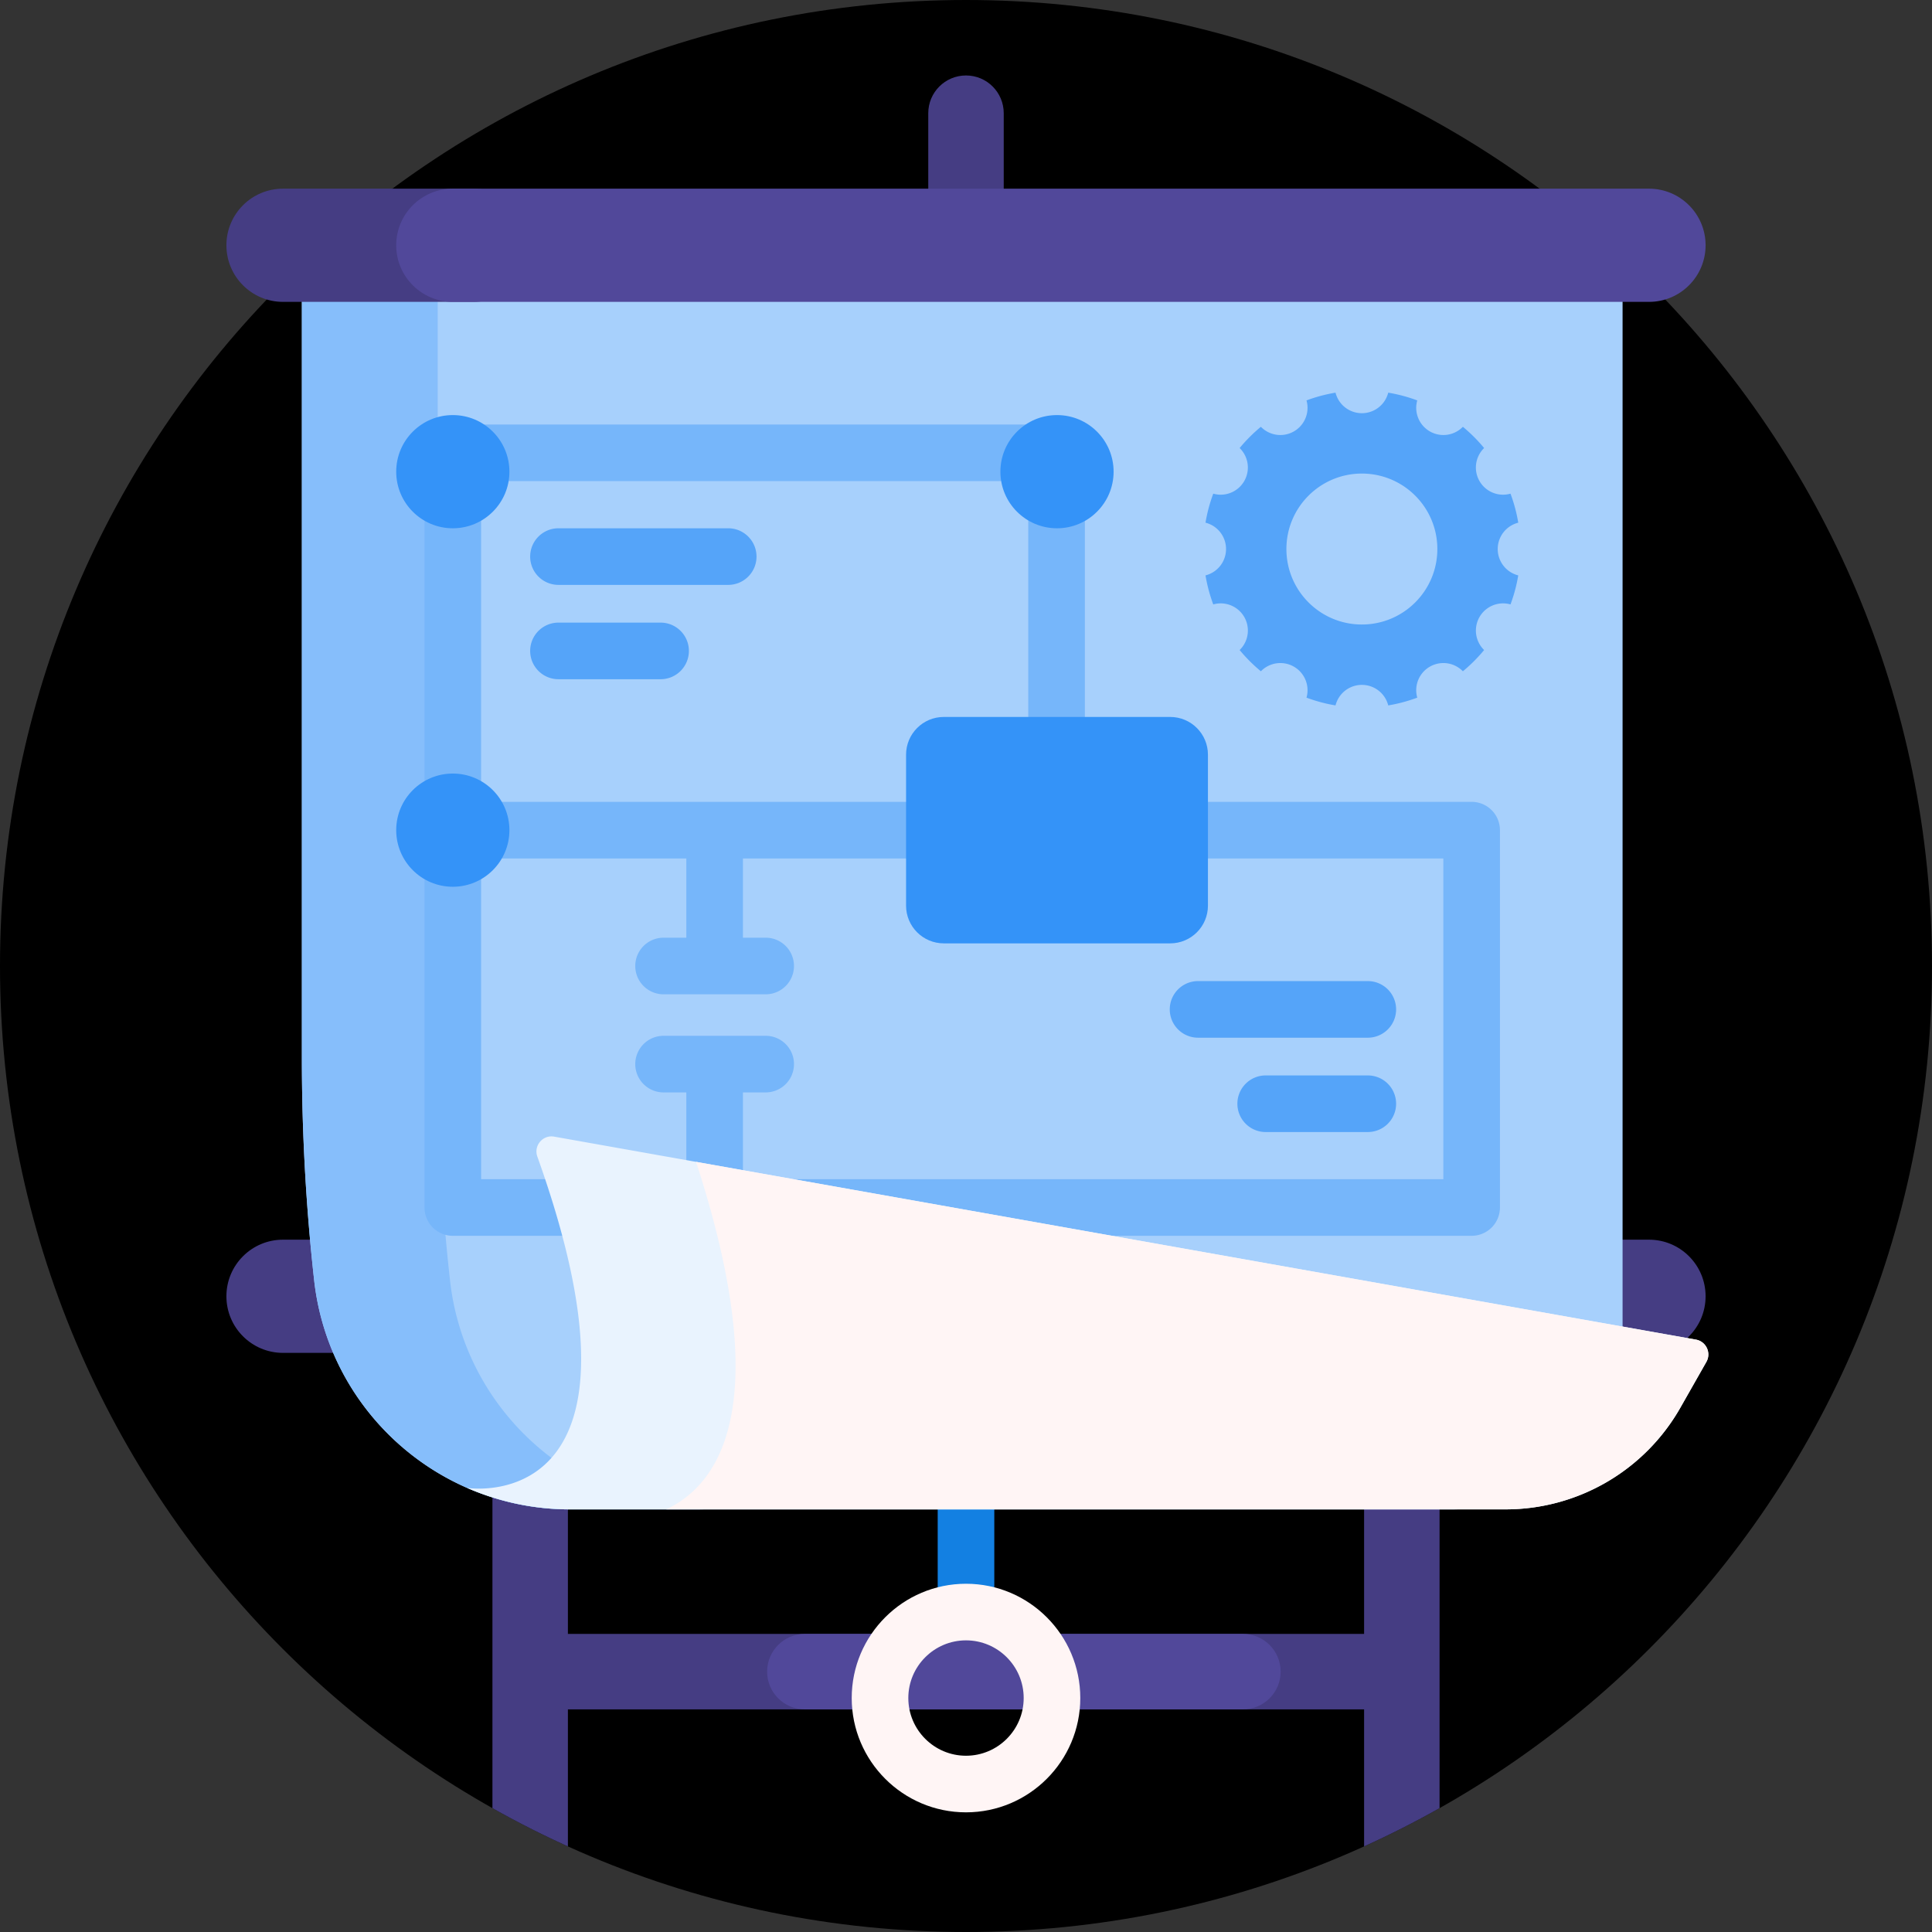 <svg xmlns="http://www.w3.org/2000/svg" version="1.1" xmlns:xlink="http://www.w3.org/1999/xlink" width="512" height="512" x="0" y="0" viewBox="0 0 512 512" style="enable-background:new 0 0 512 512" xml:space="preserve" class=""><rect x="0" y="0" width="512" height="512" fill="#333333" stroke="none"/><g><path fill="#000000" d="M512 256c0 141.385-114.615 256-256 256S0 397.385 0 256 114.615 0 256 0s256 114.615 256 256z" opacity="1" data-original="#9bcf1b" class=""></path><path fill="#000000" d="M457.553 270c0 111.315-90.238 201.553-201.553 201.553S54.447 381.315 54.447 270 144.685 68.447 256 68.447 457.553 158.685 457.553 270z" opacity="1" data-original="#b9e746" class=""></path><path fill="#453d83" d="M381.5 340v139.179a254.977 254.977 0 0 1-20 10.14V453h-211v36.319a254.977 254.977 0 0 1-20-10.14V340h20v93h211v-93z" opacity="1" data-original="#453d83" class=""></path><path fill="#51489a" d="M329.383 453H213.298c-5.523 0-10-4.477-10-10s4.477-10 10-10h116.085c5.523 0 10 4.477 10 10s-4.477 10-10 10z" opacity="1" data-original="#51489a"></path><path fill="#453d83" d="M437 358.527H75c-8.284 0-15-6.716-15-15 0-8.284 6.716-15 15-15h362c8.284 0 15 6.716 15 15 0 8.284-6.716 15-15 15zM256 20c-5.523 0-10 4.477-10 10v30c0 5.523 4.477 10 10 10s10-4.477 10-10V30c0-5.523-4.477-10-10-10z" opacity="1" data-original="#453d83" class=""></path><path fill="#1380e2" d="M263.5 391.004v35a7.5 7.5 0 0 1-15 0v-35a7.5 7.5 0 0 1 15 0z" opacity="1" data-original="#1380e2" class=""></path><path fill="#a7d0fc" d="M430 78v276.915c0 24.9-20.185 45.085-45.085 45.085H151.099c-34.784 0-64.005-26.154-67.846-60.725A531.787 531.787 0 0 1 80 280.545V78z" opacity="1" data-original="#a7d0fc" class=""></path><path fill="#86befb" d="M187.099 400h-36c-34.784 0-64.005-26.154-67.846-60.725A531.787 531.787 0 0 1 80 280.545V78h36v202.545c0 19.621 1.086 39.228 3.253 58.729C123.094 373.846 152.315 400 187.099 400z" opacity="1" data-original="#86befb" class=""></path><path fill="#fff5f5" d="M256 419.712c-16.7 0-30.287 13.587-30.287 30.288S239.3 480.288 256 480.288s30.287-13.587 30.287-30.288S272.7 419.712 256 419.712zm0 45.576c-8.429 0-15.287-6.858-15.287-15.288s6.858-15.288 15.287-15.288c8.43 0 15.287 6.858 15.287 15.288S264.43 465.288 256 465.288z" opacity="1" data-original="#fff5f5" class=""></path><path fill="#76b6fa" d="M390 212.5H287.5V120a7.5 7.5 0 0 0-7.5-7.5H120a7.5 7.5 0 0 0-7.5 7.5v200a7.5 7.5 0 0 0 7.5 7.5h270a7.5 7.5 0 0 0 7.5-7.5V220a7.5 7.5 0 0 0-7.5-7.5zm-262.5-85h145v85h-145zm255 185H196.883v-23h6.032a7.5 7.5 0 0 0 0-15h-27.064a7.5 7.5 0 0 0 0 15h6.032v23H127.5v-85h54.383v21h-6.032a7.5 7.5 0 0 0 0 15h13.454l.077.001.077-.001h13.455a7.5 7.5 0 0 0 0-15h-6.032v-21H382.5z" opacity="1" data-original="#76b6fa" class=""></path><path fill="#e9f3fe" d="m452.203 360.923-6.883 12.114A53.288 53.288 0 0 1 398.989 400h-247.89a68.055 68.055 0 0 1-27.306-5.688s53.016 8.478 18.607-87.804c-1.033-2.891 1.44-5.825 4.463-5.288l302.563 53.789c2.719.483 4.141 3.512 2.777 5.914z" opacity="1" data-original="#e9f3fe" class=""></path><path fill="#fff5f5" d="m452.203 360.923-6.883 12.114A53.288 53.288 0 0 1 398.989 400H176.553c14.273-6.71 28.834-27.795 7.913-92.095l264.959 47.104c2.72.483 4.142 3.512 2.778 5.914z" opacity="1" data-original="#fff5f5" class=""></path><path fill="#55a4f9" d="M396.911 145.5a7.204 7.204 0 0 1 5.443-6.984 41.7 41.7 0 0 0-2.056-7.691 7.204 7.204 0 0 1-8.209-3.325 7.203 7.203 0 0 1 1.218-8.766 42.288 42.288 0 0 0-5.629-5.629 7.203 7.203 0 0 1-12.091-6.991 41.7 41.7 0 0 0-7.691-2.056 7.202 7.202 0 0 1-13.968 0 41.7 41.7 0 0 0-7.691 2.056 7.203 7.203 0 0 1-12.091 6.991 42.288 42.288 0 0 0-5.629 5.629 7.203 7.203 0 0 1-6.991 12.091 41.7 41.7 0 0 0-2.056 7.691 7.202 7.202 0 0 1 0 13.968 41.7 41.7 0 0 0 2.056 7.691 7.204 7.204 0 0 1 8.209 3.325 7.203 7.203 0 0 1-1.218 8.766 42.288 42.288 0 0 0 5.629 5.629 7.203 7.203 0 0 1 12.091 6.991 41.7 41.7 0 0 0 7.691 2.056 7.202 7.202 0 0 1 13.968 0 41.7 41.7 0 0 0 7.691-2.056 7.202 7.202 0 0 1 12.09-6.991 42.288 42.288 0 0 0 5.629-5.629 7.203 7.203 0 0 1 6.991-12.091 41.7 41.7 0 0 0 2.056-7.691 7.203 7.203 0 0 1-5.442-6.984zm-36 20c-11.046 0-20-8.954-20-20s8.954-20 20-20 20 8.954 20 20-8.955 20-20 20zm9.073 127a7.5 7.5 0 0 1-7.5 7.5h-27.063c-4.143 0-7.5-3.358-7.5-7.5s3.357-7.5 7.5-7.5h27.063a7.5 7.5 0 0 1 7.5 7.5zm0-25a7.5 7.5 0 0 0-7.5-7.5H317.5c-4.143 0-7.5 3.358-7.5 7.5s3.357 7.5 7.5 7.5h44.984a7.5 7.5 0 0 0 7.5-7.5zM148 165h27.063c4.143 0 7.5 3.358 7.5 7.5s-3.357 7.5-7.5 7.5H148c-4.143 0-7.5-3.358-7.5-7.5s3.357-7.5 7.5-7.5zm0-10h44.984c4.143 0 7.5-3.358 7.5-7.5s-3.357-7.5-7.5-7.5H148c-4.143 0-7.5 3.358-7.5 7.5s3.357 7.5 7.5 7.5z" opacity="1" data-original="#55a4f9" class=""></path><path fill="#3493f8" d="M320.117 240v-40c0-5.523-4.477-10-10-10h-60c-5.523 0-10 4.477-10 10v40c0 5.523 4.477 10 10 10h60c5.523 0 10-4.477 10-10zm-40-130c-8.284 0-15 6.716-15 15s6.716 15 15 15 15-6.716 15-15-6.716-15-15-15zM120 110c-8.284 0-15 6.716-15 15s6.716 15 15 15 15-6.716 15-15-6.716-15-15-15zm0 95c-8.284 0-15 6.716-15 15s6.716 15 15 15 15-6.716 15-15-6.716-15-15-15z" opacity="1" data-original="#3493f8" class=""></path><path fill="#453d83" d="M140.5 65c0 8.284-6.716 15-15 15H75c-8.284 0-15-6.716-15-15s6.716-15 15-15h50.5c8.284 0 15 6.716 15 15z" opacity="1" data-original="#453d83" class=""></path><path fill="#51489a" d="M452 65c0 8.284-6.716 15-15 15H120c-8.284 0-15-6.716-15-15s6.716-15 15-15h317c8.284 0 15 6.716 15 15z" opacity="1" data-original="#51489a"></path></g></svg>